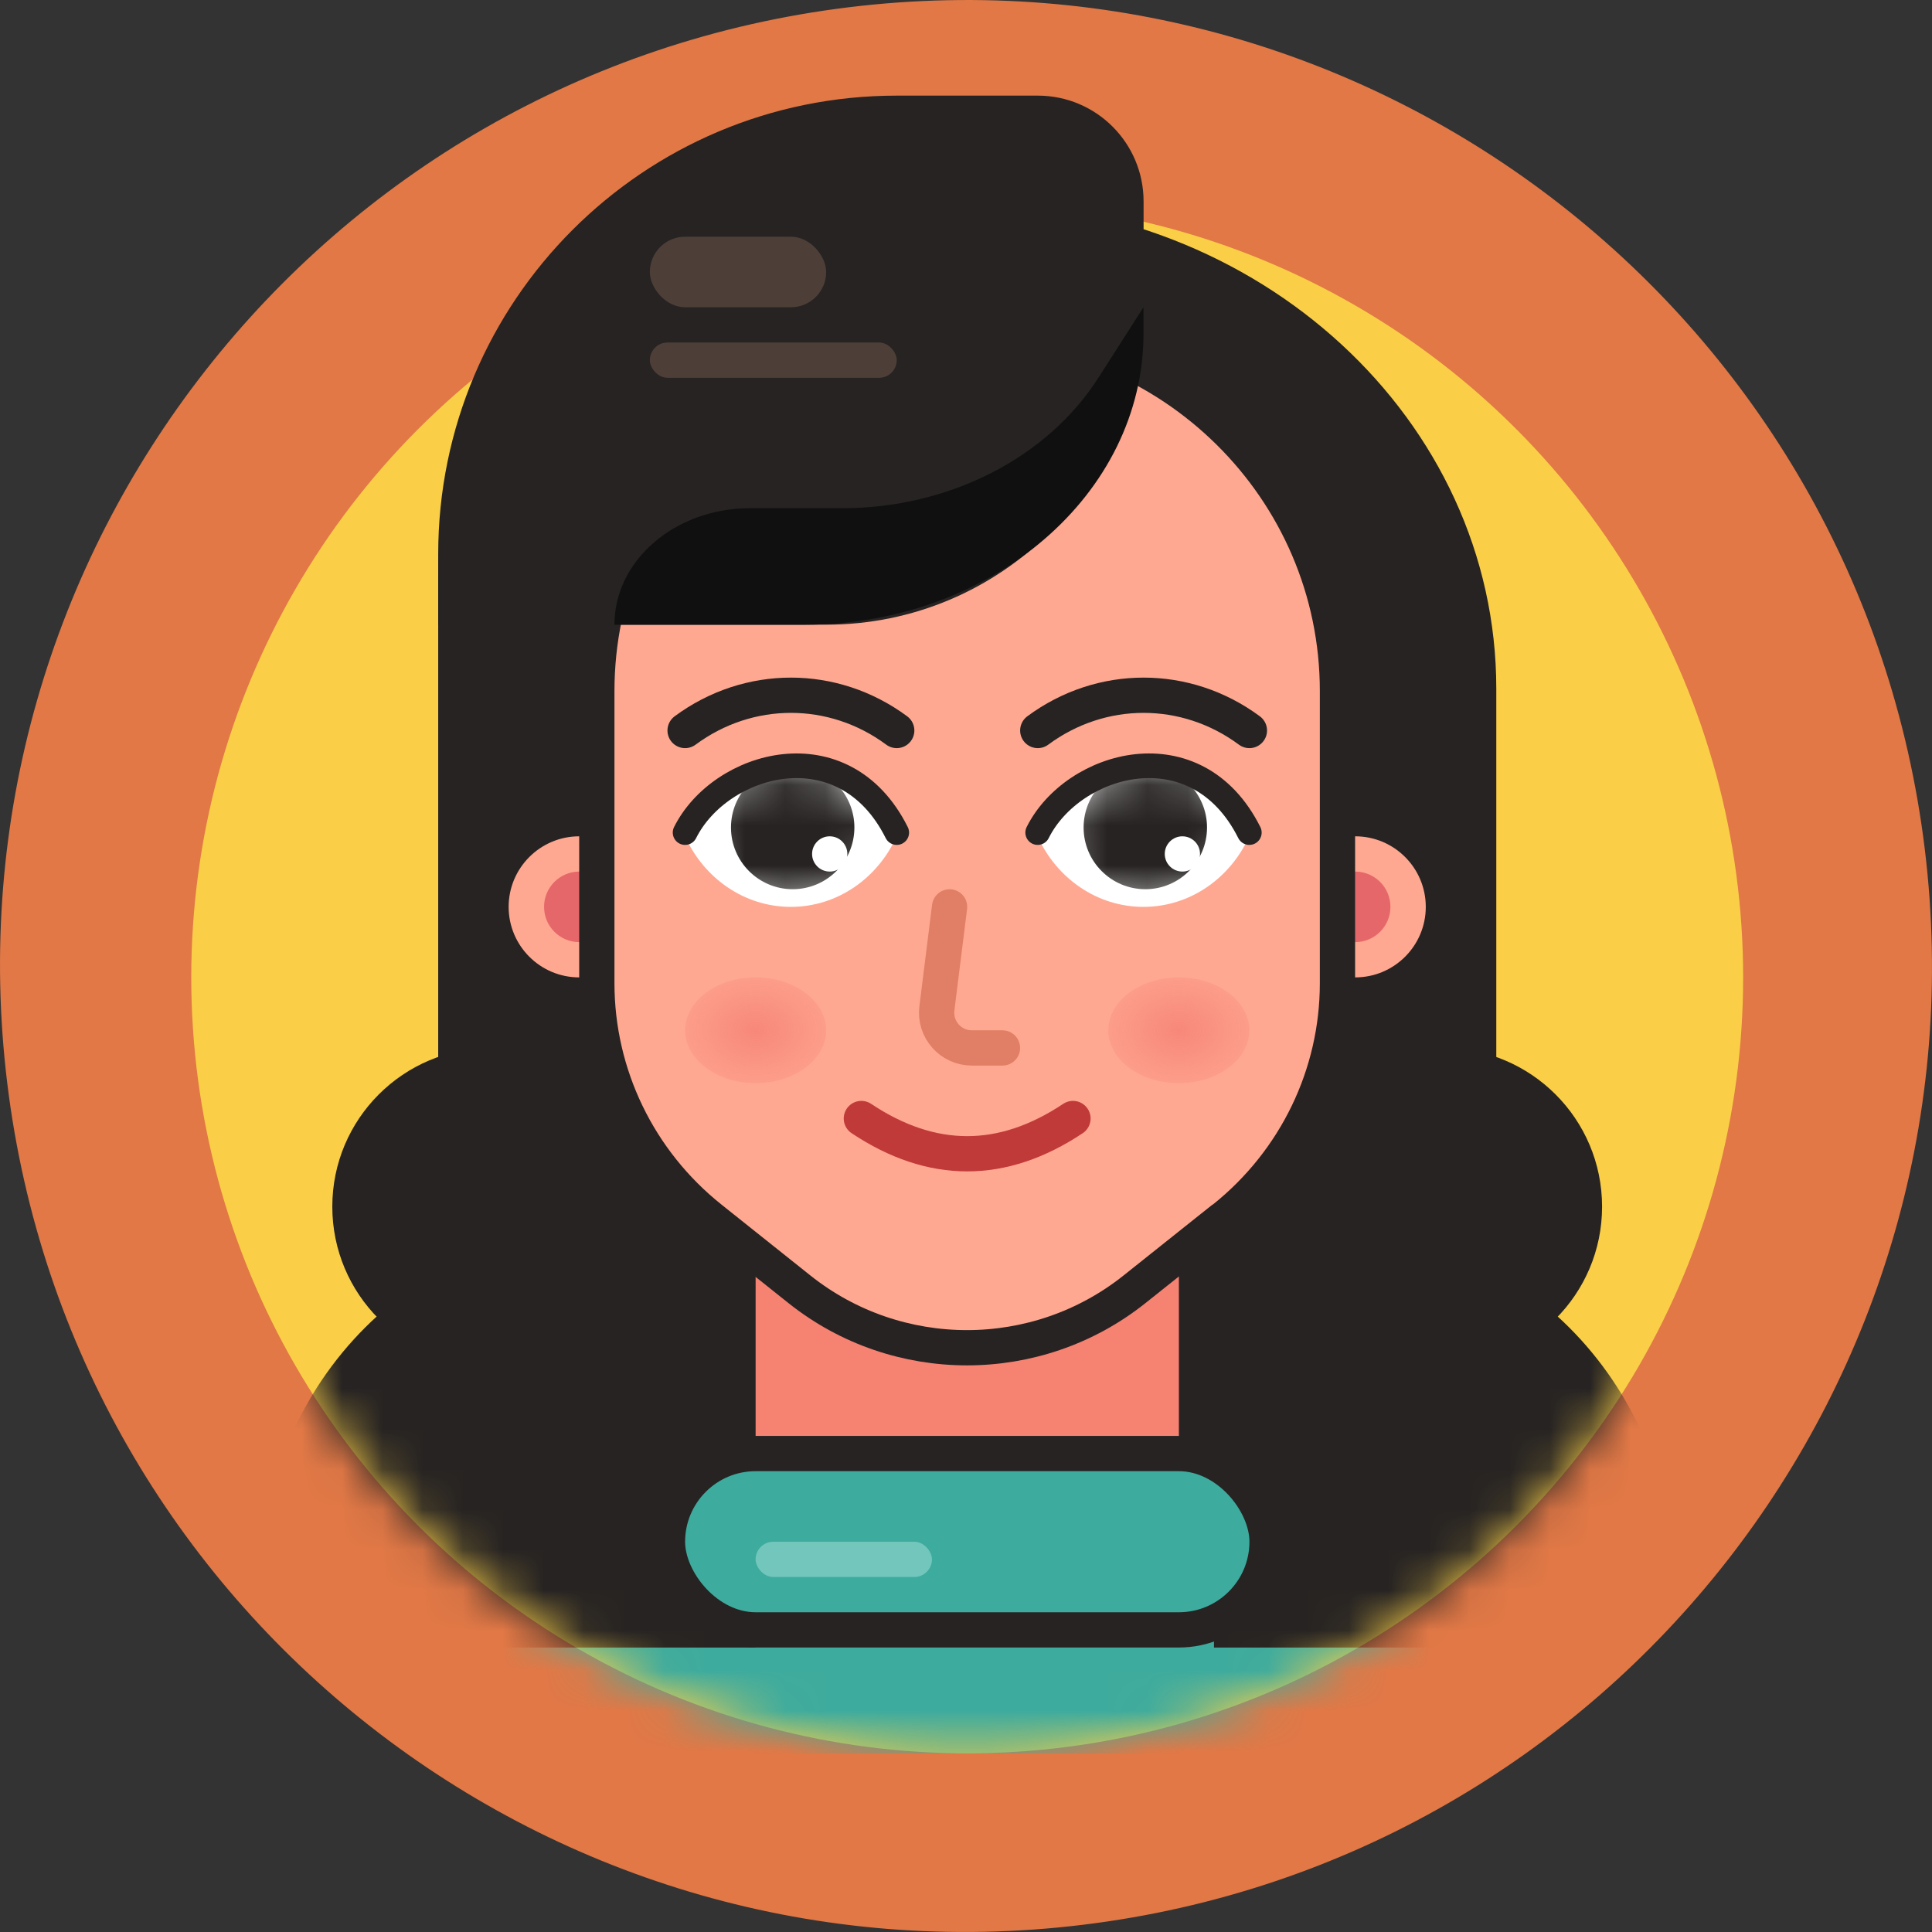 <svg xmlns="http://www.w3.org/2000/svg" width="48" height="48" viewBox="0 0 48 48" fill="none"><rect x="0" y="0" width="48" height="48" fill="#333333" stroke="none"/><path d="M26.91 47.82C40.068 46.212 49.428 34.248 47.82 21.09C46.212 7.932 34.248 -1.428 21.09 0.18C7.932 1.788 -1.428 13.752 0.18 26.91C1.788 40.068 13.752 49.428 26.91 47.82Z" fill="#E17846"></path><mask id="mask0_8012_9403" style="mask-type:alpha" maskUnits="userSpaceOnUse" x="0" y="0" width="48" height="48"><path d="M26.91 47.82C40.068 46.212 49.428 34.248 47.82 21.09C46.212 7.932 34.248 -1.428 21.09 0.18C7.932 1.788 -1.428 13.752 0.18 26.91C1.788 40.068 13.752 49.428 26.91 47.82Z" fill="#E17846"></path></mask><g mask="url(#mask0_8012_9403)"></g><g clip-path="url(#clip0_8012_9403)"><circle cx="24.03" cy="24.283" r="19.278" fill="#FACF47"></circle><mask id="mask1_8012_9403" style="mask-type:alpha" maskUnits="userSpaceOnUse" x="4" y="5" width="40" height="39"><circle cx="24.03" cy="24.283" r="19.278" fill="#FACF47"></circle></mask><g mask="url(#mask1_8012_9403)"><path d="M15.267 47.943C20.106 47.943 24.029 44.02 24.029 39.18C24.029 34.34 20.106 30.417 15.267 30.417C10.427 30.417 6.504 34.34 6.504 39.18C6.504 44.02 10.427 47.943 15.267 47.943Z" fill="#262322"></path><path d="M12.199 33.922C14.377 33.922 16.142 32.157 16.142 29.979C16.142 27.801 14.377 26.036 12.199 26.036C10.021 26.036 8.256 27.801 8.256 29.979C8.256 32.157 10.021 33.922 12.199 33.922Z" fill="#262322"></path><path d="M35.859 33.922C38.037 33.922 39.803 32.157 39.803 29.979C39.803 27.801 38.037 26.036 35.859 26.036C33.681 26.036 31.916 27.801 31.916 29.979C31.916 32.157 33.681 33.922 35.859 33.922Z" fill="#262322"></path><path d="M32.792 47.943C37.632 47.943 41.555 44.02 41.555 39.18C41.555 34.34 37.632 30.417 32.792 30.417C27.953 30.417 24.029 34.34 24.029 39.18C24.029 44.02 27.953 47.943 32.792 47.943Z" fill="#262322"></path><path d="M39.801 40.933H9.131V43.562H39.801V40.933Z" fill="#3DAB9E"></path><path d="M30.161 38.304H18.77V44.438H30.161V38.304Z" fill="#3DAB9E"></path></g><path d="M24.032 5.005C31.287 5.005 37.175 10.431 37.175 17.11V33.046H10.887V14.481C10.887 7.799 16.778 5.005 24.029 5.005H24.032Z" fill="#262322"></path><path d="M31.918 20.778H33.67C34.638 20.778 35.423 21.564 35.423 22.531C35.423 23.498 34.638 24.283 33.67 24.283H31.918V20.781V20.778Z" fill="#FFA891"></path><path d="M32.793 21.654H33.669C34.153 21.654 34.545 22.047 34.545 22.531C34.545 23.015 34.153 23.407 33.669 23.407H32.793V21.654Z" fill="#E66769"></path><path d="M16.143 24.283H14.39C13.423 24.283 12.637 23.498 12.637 22.531C12.637 21.564 13.423 20.778 14.39 20.778H16.143V24.28V24.283Z" fill="#FFA891"></path><path d="M15.27 23.407H14.393C13.909 23.407 13.517 23.015 13.517 22.53C13.517 22.046 13.909 21.654 14.393 21.654H15.27V23.407Z" fill="#E66769"></path><path d="M29.289 29.541H18.773V40.056H29.289V29.541Z" fill="#F68272"></path><path d="M28.185 32.033L28.185 32.033L30.277 30.366H30.285L30.405 30.27C32.189 28.845 33.229 26.701 33.229 24.428V17.171C33.229 12.141 29.105 8.072 24.028 8.072C18.952 8.072 14.828 12.141 14.828 17.171V24.428C14.828 26.7 15.865 28.845 17.652 30.27L17.652 30.27L19.863 32.033L19.863 32.033C22.292 33.968 25.757 33.968 28.185 32.033Z" fill="#FFA891" stroke="#262322" stroke-width="0.876"></path><path opacity="0.4" d="M18.774 26.912C19.742 26.912 20.527 26.324 20.527 25.598C20.527 24.872 19.742 24.283 18.774 24.283C17.806 24.283 17.021 24.872 17.021 25.598C17.021 26.324 17.806 26.912 18.774 26.912Z" fill="url(#paint0_radial_8012_9403)"></path><path opacity="0.4" d="M29.288 26.912C30.256 26.912 31.04 26.324 31.04 25.598C31.04 24.872 30.256 24.283 29.288 24.283C28.32 24.283 27.535 24.872 27.535 25.598C27.535 26.324 28.32 26.912 29.288 26.912Z" fill="url(#paint1_radial_8012_9403)"></path><path d="M22.279 18.149C20.702 16.981 18.599 16.981 17.021 18.149" stroke="#262322" stroke-width="0.876" stroke-linecap="round"></path><path d="M31.041 18.149C29.464 16.981 27.36 16.981 25.783 18.149" stroke="#262322" stroke-width="0.876" stroke-linecap="round"></path><path d="M10.887 13.768C10.887 7.476 15.987 2.376 22.278 2.376H25.784C27.235 2.376 28.412 3.553 28.412 5.005V7.634C28.412 11.989 24.881 15.52 20.526 15.52H10.887V13.768Z" fill="#262322"></path><path d="M31.041 36.551H18.773V40.056H31.041V36.551Z" fill="#39877E"></path><rect x="16.583" y="36.113" width="14.897" height="4.381" rx="2.191" fill="#3DAB9E" stroke="#262322" stroke-width="0.876"></rect><path fill-rule="evenodd" clip-rule="evenodd" d="M17.02 20.778C17.486 19.742 18.488 19.026 19.648 19.026C20.809 19.026 21.81 19.742 22.277 20.778C21.81 21.814 20.809 22.531 19.648 22.531C18.488 22.531 17.486 21.814 17.02 20.778Z" fill="white"></path><mask id="mask2_8012_9403" style="mask-type:alpha" maskUnits="userSpaceOnUse" x="17" y="19" width="6" height="4"><path fill-rule="evenodd" clip-rule="evenodd" d="M17.02 20.778C17.486 19.742 18.488 19.026 19.648 19.026C20.809 19.026 21.81 19.742 22.277 20.778C21.81 21.814 20.809 22.531 19.648 22.531C18.488 22.531 17.486 21.814 17.02 20.778Z" fill="white"></path></mask><g mask="url(#mask2_8012_9403)"><circle cx="19.694" cy="20.559" r="1.533" fill="#262322"></circle><circle cx="20.614" cy="21.216" r="0.438" fill="white"></circle></g><path d="M17.021 20.685C17.898 18.932 20.965 18.056 22.279 20.685" stroke="#262322" stroke-width="0.613" stroke-linecap="round"></path><path fill-rule="evenodd" clip-rule="evenodd" d="M25.779 20.778C26.246 19.742 27.248 19.026 28.408 19.026C29.569 19.026 30.57 19.742 31.037 20.778C30.57 21.814 29.569 22.531 28.408 22.531C27.248 22.531 26.246 21.814 25.779 20.778Z" fill="white"></path><mask id="mask3_8012_9403" style="mask-type:alpha" maskUnits="userSpaceOnUse" x="25" y="19" width="7" height="4"><path fill-rule="evenodd" clip-rule="evenodd" d="M25.943 21.086C26.338 19.887 27.42 19.026 28.692 19.026C29.733 19.026 30.647 19.603 31.161 20.471C30.766 21.67 29.684 22.531 28.413 22.531C27.371 22.531 26.457 21.953 25.943 21.086Z" fill="white"></path></mask><g mask="url(#mask3_8012_9403)"><circle cx="28.455" cy="20.559" r="1.533" fill="#262322"></circle><circle cx="29.376" cy="21.216" r="0.438" fill="white"></circle></g><path d="M25.781 20.685C26.657 18.932 29.724 18.056 31.039 20.685" stroke="#262322" stroke-width="0.613" stroke-linecap="round"></path><path d="M24.906 26.036H24.146C23.619 26.036 23.211 25.574 23.277 25.051L23.592 22.531" stroke="#E07F65" stroke-width="0.876" stroke-linecap="round"></path><path d="M15.266 15.521C15.266 13.922 16.772 12.627 18.632 12.627H20.919C23.566 12.627 26.006 11.387 27.284 9.394L28.41 7.634V8.28C28.41 12.277 24.64 15.521 19.986 15.521H15.266Z" fill="#101010"></path><path d="M21.4 27.789C23.153 28.957 24.905 28.957 26.658 27.789" stroke="#C13A3A" stroke-width="0.876" stroke-miterlimit="10" stroke-linecap="round"></path><rect x="16.145" y="8.51" width="6.134" height="0.876" rx="0.438" fill="#4D3F37"></rect><rect x="18.773" y="38.304" width="4.381" height="0.876" rx="0.438" fill="#73C6BC"></rect><rect x="16.145" y="5.881" width="4.381" height="1.753" rx="0.876" fill="#4D3F37"></rect></g><defs><radialGradient id="paint0_radial_8012_9403" cx="0" cy="0" r="1" gradientUnits="userSpaceOnUse" gradientTransform="translate(18.774 25.598) rotate(90) scale(1.972 2.629)"><stop stop-color="#EB5757"></stop><stop offset="1" stop-color="#EB5757" stop-opacity="0"></stop></radialGradient><radialGradient id="paint1_radial_8012_9403" cx="0" cy="0" r="1" gradientUnits="userSpaceOnUse" gradientTransform="translate(29.288 25.598) rotate(90) scale(1.972 2.629)"><stop stop-color="#EB5757"></stop><stop offset="1" stop-color="#EB5757" stop-opacity="0"></stop></radialGradient><clipPath id="clip0_8012_9403"><rect width="42.062" height="42.062" fill="white" transform="translate(3 1.5)"></rect></clipPath></defs></svg>